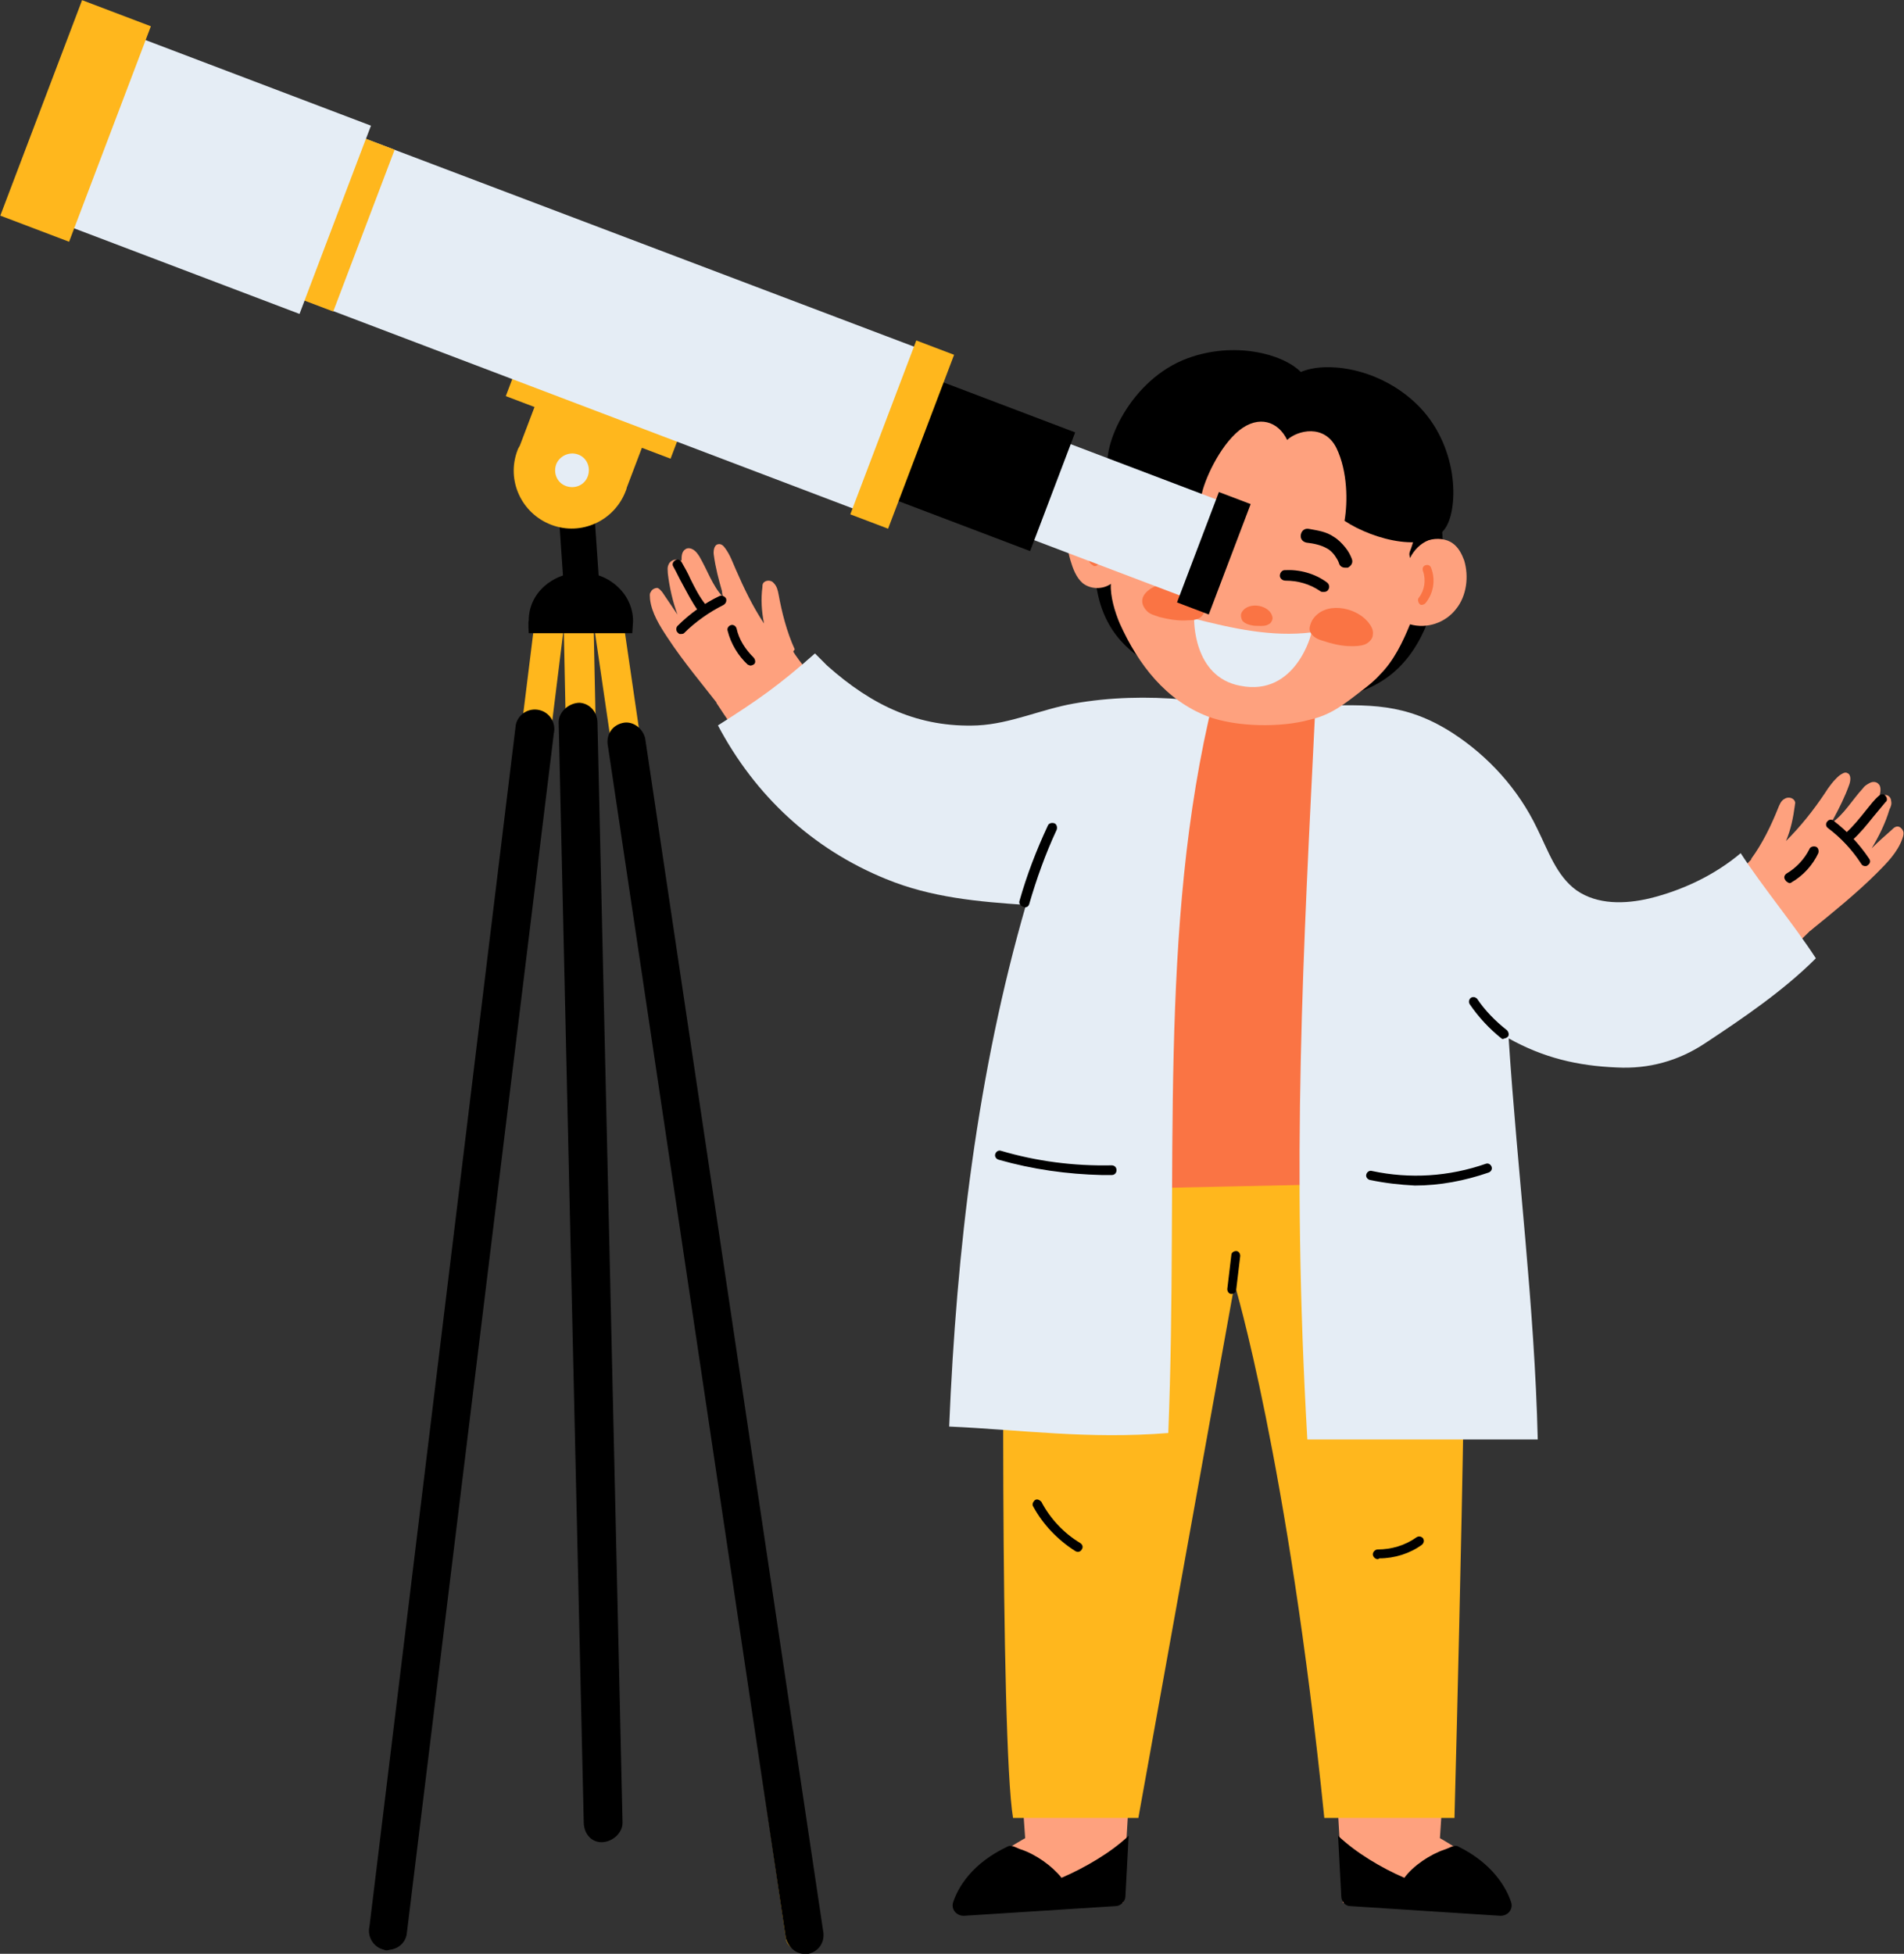 <?xml version="1.0" encoding="UTF-8"?><svg xmlns="http://www.w3.org/2000/svg" xmlns:xlink="http://www.w3.org/1999/xlink" height="241.6" preserveAspectRatio="xMidYMid meet" version="1.0" viewBox="0.0 0.0 235.5 241.6" width="235.5" zoomAndPan="magnify"><rect x="0.0" y="0.0" width="235.5" height="241.6" fill="#333333" stroke="none"/><g id="change1_20"><path d="M177.9,72.4c-2.8,13.5-11.5,15.5-23.6,13.4c-12.1-2.1-20.3-5.8-18.7-19.5c1.6-14.6,13.2-17.6,25.3-15.5 C172.9,52.8,180.6,58.8,177.9,72.4z"/></g><g><g id="change2_7"><path d="M102.5,100c2.3-2.5,4.6-5,6.7-7.7c-5.1-4.6-10-9.5-11.6-12.6l-9,7.2c0,0,5.1,7.9,11.4,15.7 C100.9,101.7,101.7,100.8,102.5,100z" fill="#fea17e"/></g></g><g><g id="change2_1"><path d="M89.2,87.6c-2.1-2.7-4.7-5.8-6.6-8.7c-1-1.5-2-3.1-2.2-4.8c0-0.3-0.1-0.7,0.1-0.9c0.1-0.3,0.5-0.5,0.8-0.5 c0.3,0.1,0.4,0.3,0.6,0.5c0.7,1,1.2,1.8,1.9,2.8c-0.6-1.6-1-3.4-1.2-5.1c0-0.4-0.1-0.7,0.1-1.1c0.1-0.3,0.5-0.6,0.9-0.6 c0.2,0,0.5,0.2,0.7,0.1c0-0.5,0-1.1,0.5-1.4c0.3-0.2,0.7-0.1,1,0.1c0.3,0.2,0.5,0.5,0.7,0.8c1,1.7,1.6,3.6,2.9,5 c0-0.1-0.1-0.5-0.1-0.7c-0.4-1.4-0.8-2.9-1-4.4c-0.1-0.5,0-1.3,0.5-1.4c0.4-0.1,0.7,0.2,0.9,0.5c0.6,0.8,0.9,1.7,1.3,2.6 c1,2.3,2.1,4.6,3.5,6.7c-0.3-1.5-0.4-3-0.2-4.5c0-0.2,0-0.3,0.1-0.5c0.3-0.4,1-0.4,1.3,0c0.4,0.4,0.5,0.9,0.6,1.4 c0.4,2.2,1,4.6,2,6.8C96,83.6,92.6,86.2,89.2,87.6z" fill="#fea17e"/></g></g><g><g id="change1_16"><path d="M86.7,75.8c-0.1,0-0.3-0.1-0.3-0.2c-0.8-1.1-1.4-2.3-2-3.4c-0.4-0.7-0.7-1.4-1.1-2.1c-0.2-0.3-0.1-0.6,0.2-0.8 c0.3-0.2,0.6-0.1,0.8,0.2c0.4,0.7,0.8,1.4,1.1,2.1c0.6,1.2,1.1,2.2,1.9,3.2c0.2,0.3,0.1,0.6-0.1,0.8C87,75.8,86.9,75.8,86.7,75.8z"/></g></g><g><g id="change1_23"><path d="M84.1,78.4c-0.1,0-0.2-0.1-0.3-0.2c-0.2-0.2-0.2-0.6,0-0.8c1.5-1.5,3.3-2.8,5.2-3.7c0.3-0.1,0.6,0,0.8,0.3 c0.1,0.3,0,0.6-0.3,0.8c-1.8,0.9-3.5,2.1-4.9,3.5C84.5,78.4,84.3,78.4,84.1,78.4z"/></g></g><g><g id="change1_28"><path d="M92.8,82.3c-0.1,0-0.2-0.1-0.3-0.1c-1.2-1.1-2.1-2.6-2.5-4.2c-0.1-0.3,0.1-0.6,0.4-0.7s0.6,0.1,0.7,0.4 c0.3,1.4,1.1,2.6,2.1,3.6c0.2,0.2,0.3,0.6,0.1,0.8C93.2,82.2,93,82.3,92.8,82.3z"/></g></g><g><g id="change2_2"><path d="M210.1,127.5c7.8-6.4,14.4-13,14.4-13l-7.3-8.9c-2.2,2.8-8,6.6-13.9,10c1.6,3,3.2,6,5,8.9 C208.9,125.5,209.5,126.5,210.1,127.5z" fill="#fea17e"/></g></g><g><g id="change2_6"><path d="M216.6,106.2c1.4-1.9,2.5-4.2,3.3-6.2c0.2-0.5,0.4-1,0.8-1.2c0.4-0.3,1.1-0.2,1.3,0.3c0.1,0.2,0,0.3,0,0.5 c-0.2,1.5-0.5,3-1.1,4.4c1.8-1.8,3.4-3.8,4.8-5.9c0.5-0.8,1.1-1.6,1.8-2.2c0.3-0.2,0.7-0.5,1-0.3c0.5,0.2,0.4,1,0.2,1.5 c-0.5,1.4-1.2,2.8-1.9,4.1c-0.1,0.1-0.2,0.5-0.3,0.6c1.6-1.1,2.6-2.9,3.9-4.3c0.2-0.3,0.5-0.5,0.9-0.7s0.8-0.1,1,0.1 c0.4,0.3,0.3,1,0.2,1.4c0.2,0.1,0.5,0,0.7,0c0.4,0,0.7,0.4,0.7,0.7c0.1,0.4,0,0.7-0.2,1.1c-0.5,1.7-1.3,3.3-2.2,4.8 c0.9-0.9,1.6-1.5,2.5-2.3c0.2-0.2,0.4-0.4,0.7-0.4c0.3,0,0.6,0.3,0.7,0.6c0.1,0.3,0,0.6-0.1,0.9c-0.6,1.7-1.9,3-3.2,4.3 c-2.4,2.4-5.6,5-8.2,7.1C220.7,113,217.9,109.8,216.6,106.2z" fill="#fea17e"/></g></g><g><g id="change3_5"><path d="M137.5,98.6c-2.1,6-4.2,11.9-6.3,17.9c-1.1,3.1-2.2,6.3-2.7,9.6c-0.6,4.4,0.1,8.8,1.5,13 c1.3,4.1,3.4,8,6.6,10.9c3.8,3.4,9,5.1,14.1,5s10.1-1.8,14.5-4.4c1.6-0.9,3.1-2,4.3-3.4c1.5-1.7,2.5-3.8,3.3-5.9 c5.3-13.6,4.5-29.3-2-42.3c-3-6-7.8-11.8-14.4-12.9C146.1,84.3,140.8,89.3,137.5,98.6z" fill="#fa7444"/></g></g><g><g id="change2_3"><path d="M160.3,178.9c3.8,11.7,5.8,56.4,5.8,56.4l19.2,1.3c0.9,0.1,1.6-0.8,1.3-1.6c-1.2-3.7-8.5-7.7-8.5-7.7 c1.6-22.4,1.6-49.7,1.6-49.7L160.3,178.9z" fill="#fea17e"/></g></g><g><g id="change1_2"><path d="M186.9,235.2c0.3,0.9-0.4,1.7-1.3,1.7l-18.6-1.2c-0.6,0-1.1-0.6-1.1-1.2l-0.4-7.5c2.2,2.1,5.4,4,8.2,5.2 c1.1-1.5,3.2-2.9,5-3.5c0.4-0.1,1.1-0.6,1.6-0.4C184.6,230.4,186.3,233.4,186.9,235.2z"/></g></g><g><g id="change2_5"><path d="M144.8,178.9c-3.8,11.7-5.9,56.4-5.9,56.4l-19.4,1.3c-0.9,0.1-1.6-0.8-1.3-1.6c1.2-3.7,8.6-7.7,8.6-7.7 c-1.7-22.4-1.7-49.7-1.7-49.7L144.8,178.9z" fill="#fea17e"/></g></g><g><g id="change4_1"><path d="M181,146.1c0.9,4.8-1.1,78.7-1.1,78.7h-16.1c-4.5-44.2-11.1-66-11.1-66l-11.9,66h-15.5 c-1.6-9.5-1.3-72.9-0.9-76.8c0-0.4,0.1-0.7,0.1-0.7" fill="#ffb71d"/></g></g><g><g id="change1_6"><path d="M117.9,235.2c-0.3,0.9,0.4,1.7,1.3,1.7l18.8-1.2c0.6,0,1.2-0.6,1.2-1.2l0.4-7.5c-2.2,2.1-5.5,4-8.3,5.2 c-1.2-1.5-3.2-2.9-5-3.5c-0.4-0.1-1.1-0.6-1.6-0.4C120.2,230.4,118.5,233.4,117.9,235.2z"/></g></g><g><g id="change1_29"><path d="M152.3,160c-0.3,0-0.5-0.3-0.5-0.6l0.5-4.2c0-0.3,0.3-0.5,0.6-0.5c0.3,0,0.5,0.3,0.5,0.6l-0.5,4.2 C152.9,159.8,152.6,160,152.3,160C152.3,160,152.3,160,152.3,160z"/></g></g><g><g id="change1_17"><path d="M128.4,174.6c-0.1-0.3,0.2-0.6,0.5-0.7c2.3-0.4,4.6-1.2,6.7-2.3c0.3-0.1,0.6,0,0.8,0.3c0.1,0.3,0,0.6-0.3,0.8 c-2.2,1.1-4.6,1.9-7.1,2.4c0,0-0.1,0-0.1,0C128.7,175.1,128.5,174.9,128.4,174.6z"/></g></g><g><g id="change5_4"><path d="M162.7,87.3c6.6-0.2,11.1-0.4,16.9,3.3c4.5,2.9,8.2,7,10.5,11.8c1.4,2.8,2.4,5.9,4.9,7.7c2.6,1.8,6,1.7,9,1 c4.1-1,8.1-2.9,11.3-5.6c2.8,4.3,6.5,8.7,9.3,13c-4,4-9,7.4-13.7,10.5c-3.3,2.2-7,3.2-10.9,3c-4.9-0.2-9.1-1.2-13.4-3.6 c1.1,16.8,3.2,32.9,3.6,49.6h-28.5C159.7,143.3,161.2,117.9,162.7,87.3z" fill="#e5edf5"/></g></g><g><g id="change5_3"><path d="M88.8,89.7c4.6,8.7,11.7,15.3,20.8,19c5.6,2.3,11.4,2.8,17.3,3.2c-6,20.7-8.6,42.6-9.5,64.5 c8.9,0.4,17.2,1.6,27.1,0.8c1.3-32.3-1.4-62.3,5.6-90.8c-0.5,1.4-2.5,0.2-3.6,0.1c-4.6-0.4-9.2-0.3-13.7,0.5 c-4,0.7-7.8,2.5-11.9,2.7c-7.2,0.3-13-2.4-18.6-7.4c-0.5-0.5-1-1-1.5-1.5C96.4,84.7,93.7,86.6,88.8,89.7z" fill="#e5edf5"/></g></g><g><g id="change2_4"><path d="M149.4,88.6c-5.2-2-8.6-6.4-10.9-11.5c-0.6-1.4-1.2-3.4-1.1-4.9c-1,0.7-2.5,0.7-3.5-0.1 c-0.8-0.7-1.2-1.8-1.5-2.8c-0.4-1.4-0.7-3-0.3-4.4s1.6-2.7,3.1-2.7c0.4,0,0.8,0.1,1.2,0.2c1,0.3,2.1,0.6,2.7,1.5 c0.2,0.3,0.4,0.7,0.7,0.8c-0.1-3.9,2.4-8.9,5.5-11.3c0.9,3.4,4.4,5.6,7.7,6.9c4.9,2,10.4,2,15.7,2.2c1.1,0,2.2,0.1,3.2,0.5 c1,0.4,1.9,1.1,2.3,2.1c0.4,1.3-0.1,2.7,0.2,3.9c0.5-1,1.3-1.8,2.3-2.2c1-0.3,2.2-0.2,3,0.4c0.7,0.5,1.1,1.3,1.4,2.1 c0.6,2,0.3,4.4-1,6c-1.3,1.7-3.6,2.5-5.7,1.9c-0.9,2.2-2,4.5-3.7,6.2c-0.7,0.8-1.6,1.5-2.4,2.1c-2.2,1.7-3.7,2.9-6.3,3.5 C158.4,90,152.9,89.9,149.4,88.6z" fill="#fea17e"/></g></g><g><g id="change1_25"><path d="M145.6,67.5c-0.4-0.2-0.5-0.8-0.3-1.2c0.3-0.4,0.6-0.8,1.1-1.2c0.5-0.5,1.1-0.8,1.7-1c1.1-0.4,2.2-0.4,3.3-0.3 c0.5,0,0.8,0.4,0.8,0.9c0,0.5-0.4,0.8-0.9,0.8c-0.9,0-1.8-0.1-2.6,0.2c-0.4,0.1-0.8,0.4-1.1,0.7c-0.3,0.3-0.5,0.5-0.7,0.8 c-0.2,0.3-0.5,0.4-0.7,0.4C145.9,67.6,145.7,67.6,145.6,67.5z"/></g></g><g><g id="change1_13"><path d="M165.6,69.6c-0.1-0.3-0.3-0.6-0.5-0.9c-0.3-0.4-0.6-0.7-1-0.9c-0.7-0.4-1.6-0.6-2.5-0.7c-0.5-0.1-0.8-0.5-0.7-1 c0.1-0.5,0.5-0.8,1-0.7c1,0.2,2.1,0.3,3.1,1c0.5,0.3,1,0.8,1.4,1.3c0.4,0.5,0.6,0.9,0.8,1.4c0.2,0.5-0.1,0.9-0.5,1.1 c-0.1,0-0.2,0-0.3,0C166,70.2,165.7,70,165.6,69.6z"/></g></g><g><g id="change5_6"><path d="M153.4,84.8c-5.9-1.1-5.7-8.3-5.7-8.3c4.7,1.2,9.6,2.3,14.5,1.7C162.3,78.2,160.3,86.2,153.4,84.8z" fill="#e5edf5"/></g></g><g><g id="change3_6"><path d="M148.9,74.7c0.1,0.4,0.1,1-0.1,1.3c-0.4,0.6-1.1,0.7-1.8,0.7c-1.2,0.1-2.4-0.1-3.6-0.4 c-0.5-0.2-1.1-0.3-1.5-0.7c-0.4-0.4-0.7-0.9-0.6-1.5c0.1-0.6,0.6-1,1-1.3C144.4,71.5,148.1,71.9,148.9,74.7z" fill="#fa7444"/></g></g><g><g id="change3_1"><path d="M162.3,76.7c-0.2,0.4-0.4,0.9-0.3,1.3c0.2,0.6,0.8,1,1.5,1.2c1.2,0.4,2.4,0.7,3.6,0.7c0.6,0,1.1,0,1.7-0.2 c0.5-0.2,1-0.7,1-1.2c0.1-0.6-0.2-1.1-0.6-1.6C167.6,75,163.8,74.3,162.3,76.7z" fill="#fa7444"/></g></g><g><g id="change1_21"><path d="M148.9,68.4c1.3,0.2,1.3,1.8,1,2.6c-0.1,0.2-0.1,0.4-0.2,0.5c-0.1,0.2-0.3,0.3-0.4,0.4c-0.5,0.4-1.3,0.4-1.7-0.2 c-0.2-0.3-0.4-0.8-0.4-1.3C147.1,69.4,147.7,68.2,148.9,68.4z"/></g></g><g><g id="change3_4"><path d="M157.4,76.4c0,0.3-0.2,0.7-0.5,0.8c-0.3,0.2-0.7,0.2-1,0.2c-0.4,0-0.8,0-1.2-0.1c-0.4-0.1-0.7-0.2-1-0.5 c-0.2-0.3-0.3-0.8-0.1-1.1C154.4,74.3,157.2,74.8,157.4,76.4z" fill="#fa7444"/></g></g><g><g id="change3_2"><path d="M175.6,74.7c-0.2-0.2-0.3-0.6-0.1-0.8c0.7-0.9,0.9-2.2,0.5-3.3c-0.1-0.3,0-0.6,0.3-0.7c0.3-0.1,0.6,0,0.7,0.3 c0.6,1.5,0.3,3.2-0.7,4.4c-0.1,0.1-0.3,0.2-0.5,0.2C175.8,74.8,175.7,74.8,175.6,74.7z" fill="#fa7444"/></g></g><g><g id="change3_3"><path d="M134.9,69.7c-0.8-1-0.9-2.6-0.3-3.7c0.2-0.3,0.5-0.4,0.8-0.2c0.3,0.2,0.4,0.5,0.2,0.8 c-0.4,0.8-0.3,1.8,0.2,2.5c0.2,0.3,0.2,0.6-0.1,0.8c-0.1,0.1-0.2,0.1-0.4,0.1C135.2,69.9,135,69.8,134.9,69.7z" fill="#fa7444"/></g></g><g><g id="change2_8"><path d="M172.1,67.6c-0.6-0.8-1.1-1.7-1.8-2.4c-1.4-1.2-3.5-1.2-5.4-1.3c-2.3-0.1-4.6-0.4-6.9-0.7 c-2.1-0.3-4.2-0.6-6.2-1.3c-1.2-0.4-2.3-1-3.5-1.3c-1.2-0.3-2.6-0.3-3.6,0.4c-0.4,0.3-0.8,0.7-1.2,1.1c-0.7,0.8-1.4,1.6-2.2,2.4 c-0.4,0.4-0.8,0.8-1.3,0.7c-0.5-0.1-0.7-0.7-0.8-1.2c-0.4-1.8-0.5-3.7-0.2-5.6c0.2-1.2,0.5-2.5,1.4-3.3c1.1-1,2.8-1,4.2-0.7 c0.3-0.8,1.2-1.3,2-1.5c0.9-0.2,1.8-0.2,2.6-0.4c0.7-0.2,1.4-0.4,2.1-0.7c0.8-0.2,1.6-0.4,2.4-0.4c4.5-0.5,9.2,0.2,13.5,1.9 c1.7,0.7,3.4,1.6,4.8,2.8s2.6,2.8,3.1,4.6c0.7,2.6,0.1,5.5-0.9,8C173.3,68.8,172.7,68.4,172.1,67.6z" fill="#fea17e"/></g></g><g><g id="change1_1"><path d="M185.7,128.4c-1.5-1.2-2.8-2.6-3.9-4.2c-0.2-0.3-0.1-0.6,0.1-0.8c0.3-0.2,0.6-0.1,0.8,0.1c1,1.5,2.3,2.8,3.7,3.9 c0.2,0.2,0.3,0.6,0.1,0.8c-0.1,0.1-0.3,0.2-0.4,0.2C185.9,128.5,185.8,128.5,185.7,128.4z"/></g></g><g><g id="change1_7"><path d="M126.5,112.1c-0.3-0.1-0.5-0.4-0.4-0.7c0.9-3.2,2.1-6.3,3.5-9.3c0.1-0.3,0.5-0.4,0.8-0.3c0.3,0.1,0.4,0.5,0.3,0.8 c-1.4,3-2.5,6.1-3.4,9.2c-0.1,0.3-0.3,0.4-0.6,0.4C126.6,112.1,126.5,112.1,126.5,112.1z"/></g></g><g><g id="change1_4"><path d="M123.5,143.4c-0.3-0.1-0.5-0.4-0.4-0.7c0.1-0.3,0.4-0.5,0.7-0.4c4.4,1.3,9,1.9,13.7,1.8c0.3,0,0.6,0.2,0.6,0.6 c0,0.3-0.2,0.6-0.6,0.6c-0.4,0-0.8,0-1.2,0C132,145.2,127.7,144.6,123.5,143.4z"/></g></g><g><g id="change1_3"><path d="M169.4,145.9c-0.3-0.1-0.5-0.4-0.4-0.7c0.1-0.3,0.4-0.5,0.7-0.4c4.7,1,9.5,0.7,14.1-0.9c0.3-0.1,0.6,0.1,0.7,0.4 c0.1,0.3-0.1,0.6-0.4,0.7c-2.9,1-6,1.6-9.1,1.6C173.1,146.5,171.3,146.3,169.4,145.9z"/></g></g><g><g id="change1_18"><path d="M133,191.8c-2.2-1.4-4-3.3-5.2-5.5c-0.2-0.3,0-0.6,0.2-0.8c0.3-0.2,0.6,0,0.8,0.2c1.1,2.1,2.8,3.9,4.8,5.1 c0.3,0.2,0.4,0.5,0.2,0.8c-0.1,0.2-0.3,0.3-0.5,0.3C133.3,191.9,133.2,191.9,133,191.8z"/></g></g><g><g id="change1_24"><path d="M170.4,192.8c-0.3,0-0.6-0.3-0.6-0.6c0-0.3,0.3-0.6,0.6-0.6c1.7,0,3.4-0.5,4.8-1.5c0.3-0.2,0.6-0.1,0.8,0.1 c0.2,0.3,0.1,0.6-0.1,0.8c-1.5,1.1-3.4,1.7-5.3,1.7C170.5,192.8,170.4,192.8,170.4,192.8z"/></g></g><g><g id="change1_14"><path d="M228.2,103.8c-0.2-0.2-0.2-0.6,0.1-0.8c0.9-0.8,1.7-1.8,2.5-2.8c0.5-0.6,1-1.3,1.6-1.8c0.2-0.2,0.6-0.3,0.8,0 c0.2,0.2,0.3,0.6,0,0.8c-0.5,0.6-1,1.2-1.5,1.8c-0.8,1-1.6,2-2.6,2.9c-0.1,0.1-0.2,0.1-0.4,0.1C228.4,104,228.3,104,228.2,103.8z"/></g></g><g><g id="change1_12"><path d="M230.2,106.8c-1.1-1.7-2.5-3.2-4.1-4.4c-0.3-0.2-0.3-0.6-0.1-0.8c0.2-0.3,0.6-0.3,0.8-0.1c1.7,1.3,3.2,2.9,4.4,4.7 c0.2,0.3,0.1,0.6-0.2,0.8c-0.1,0.1-0.2,0.1-0.3,0.1C230.5,107.1,230.3,107,230.2,106.8z"/></g></g><g><g id="change1_26"><path d="M220.8,108.8c-0.2-0.3-0.1-0.6,0.2-0.8c1.2-0.7,2.2-1.8,2.8-3c0.1-0.3,0.5-0.4,0.8-0.3c0.3,0.1,0.4,0.5,0.3,0.8 c-0.7,1.5-1.9,2.8-3.3,3.6c-0.1,0.1-0.2,0.1-0.3,0.1C221.1,109.1,220.9,109,220.8,108.8z"/></g></g><g id="change4_6"><path d="M48.1,240.8c0.8-0.1,1.5-0.7,1.6-1.5l20-161.4c0.2-1-0.4-2-1.4-2.2c-1-0.2-2,0.4-2.2,1.4l-20,161.4 c-0.2,1,0.4,2,1.4,2.2C47.8,240.8,47.9,240.9,48.1,240.8z" fill="#ffb71d"/></g><g id="change4_5"><path d="M74.4,227.2c1,0,2.1-0.8,2.1-1.9L73.4,76.2c0-1-0.6-1.9-1.6-1.9c-1,0-2.1,0.8-2.1,1.9l3.1,149.2 C72.8,226.4,73.4,227.2,74.4,227.2z" fill="#ffb71d"/></g><g id="change4_4"><path d="M98.8,241.2c0.2,0,0.4,0,0.6,0c1-0.2,1.6-1.2,1.4-2.2L77.1,76.9c-0.2-1-1.2-1.7-2.2-1.5 c-1,0.2-1.6,1.2-1.4,2.2l23.7,162.1C97.3,240.5,98,241.1,98.8,241.2z" fill="#ffb71d"/></g><g id="change1_10"><path d="M48.2,241.1c1-0.1,1.9-0.8,2.1-1.9L68.5,90.7c0.3-1.3-0.5-2.6-1.8-2.9c-1.3-0.3-2.6,0.5-2.9,1.8L45.7,238.2 c-0.3,1.3,0.5,2.6,1.8,2.9C47.7,241.2,47.9,241.2,48.2,241.1z"/></g><g id="change1_27"><path d="M74.4,227.8c1.3,0,2.6-1.1,2.6-2.4l-3.1-136c0-1.3-0.9-2.4-2.2-2.5c-1.3,0-2.6,1.1-2.6,2.4l3.1,136 C72.2,226.7,73.1,227.8,74.4,227.8z"/></g><g id="change1_15"><path d="M99.3,241.6c0.2,0,0.5,0,0.7,0c1.3-0.3,2.1-1.5,1.8-2.9l-22-147.4c-0.3-1.3-1.6-2.2-2.8-1.9c-1.3,0.3-2.1,1.5-1.8,2.9 l22,147.4C97.5,240.7,98.3,241.5,99.3,241.6z"/></g><g id="change1_5"><path d="M65.4,78.3h12.8c0,0,0.1-1.3,0.1-1.5c0-3.3-2.9-6-6.4-6c-3.6,0-6.5,2.6-6.5,5.9C65.3,77,65.4,78.3,65.4,78.3z"/></g><g id="change1_19"><path d="M163.7,73.2c-0.1,0-0.3,0-0.4-0.1c-1.3-0.9-2.8-1.3-4.3-1.3c-0.4,0-0.7-0.3-0.7-0.6c0-0.4,0.3-0.7,0.6-0.7 c1.8-0.1,3.7,0.4,5.2,1.5c0.3,0.2,0.4,0.6,0.2,0.9C164.2,73.1,164,73.2,163.7,73.2z"/></g><g id="change1_8"><path d="M174.6,49.4c-4.6-4-10.7-4.7-13.7-3.4c-2.3-2.3-8.3-3.8-14-1.7c-7.1,2.6-10.7,10.9-9.8,14c1.2,4.1,8.1,4.6,11.5,3 c0.3-1.8,2.2-6.1,4.7-8.1c2.4-1.9,4.8-1.1,5.9,1.2c1.3-1.2,4.6-2,6.1,1c1.4,2.9,1.4,6.7,1,9c3.6,2.4,10.6,4.2,12.6,0.7 C180.5,62.3,180.3,54.3,174.6,49.4z"/></g><g><g id="change1_11"><path d="M69.2 57.7H73.6V73.4H69.2z" transform="matrix(.998 -.069 .069 .998 -4.33 5.056)"/></g><g id="change5_2"><path d="M8.1 8.6H42.6V33.5H8.1z" fill="#e5edf5" transform="rotate(20.788 25.325 21.022)"/></g><g id="change4_8"><path d="M4.8 0.7H13.9V29.2H4.8z" fill="#ffb71d" transform="rotate(20.788 9.332 14.952)"/></g><g id="change5_1"><path d="M126.1 57.6H151V70.3H126.1z" fill="#e5edf5" transform="rotate(-159.212 138.522 63.988)"/></g><g id="change1_9"><path d="M148.1 61.1H152.3V75.7H148.1z" transform="rotate(-159.212 150.169 68.413)"/></g><g id="change1_22"><path d="M109.2 49.1H130.9V64.8H109.2z" transform="rotate(20.788 120.034 56.966)"/></g><g id="change4_7"><path d="M64.3,55.1l7.1-18.7l13.3,5l-7.1,18.7c-0.1,0.2-0.1,0.4-0.2,0.6c-1.4,3.7-5.5,5.6-9.2,4.2 c-3.7-1.4-5.6-5.5-4.2-9.2C64.1,55.4,64.2,55.3,64.3,55.1z" fill="#ffb71d"/></g><g id="change4_2"><path d="M63.1 46.3H84.9V53.1H63.1z" fill="#ffb71d" transform="rotate(-159.212 73.976 49.69)"/></g><g id="change5_7"><path d="M33.4 35.5L109.5 64.4 117.1 44.4 40.3 15.3z" fill="#e5edf5"/></g><g id="change4_3"><path d="M109.1 42.3H114.1V65.3H109.1z" fill="#ffb71d" transform="rotate(-159.212 111.589 53.77)"/></g><g id="change4_9"><path d="M41.3 17.1H45.1V38.5H41.3z" fill="#ffb71d" transform="rotate(-159.212 43.223 27.817)"/></g><g id="change4_10"><path d="M66.6,56.6c-0.9,2.3,0.3,4.9,2.6,5.7c2.3,0.9,4.9-0.3,5.7-2.6c0.9-2.3-0.3-4.9-2.6-5.7 C70,53.2,67.5,54.3,66.6,56.6z" fill="#ffb71d"/></g><g id="change5_5"><path d="M68.8,57.4c-0.4,1.1,0.1,2.3,1.2,2.7c1.1,0.4,2.3-0.1,2.7-1.2c0.4-1.1-0.1-2.3-1.2-2.7 C70.4,55.8,69.2,56.4,68.8,57.4z" fill="#e5edf5"/></g></g></svg>